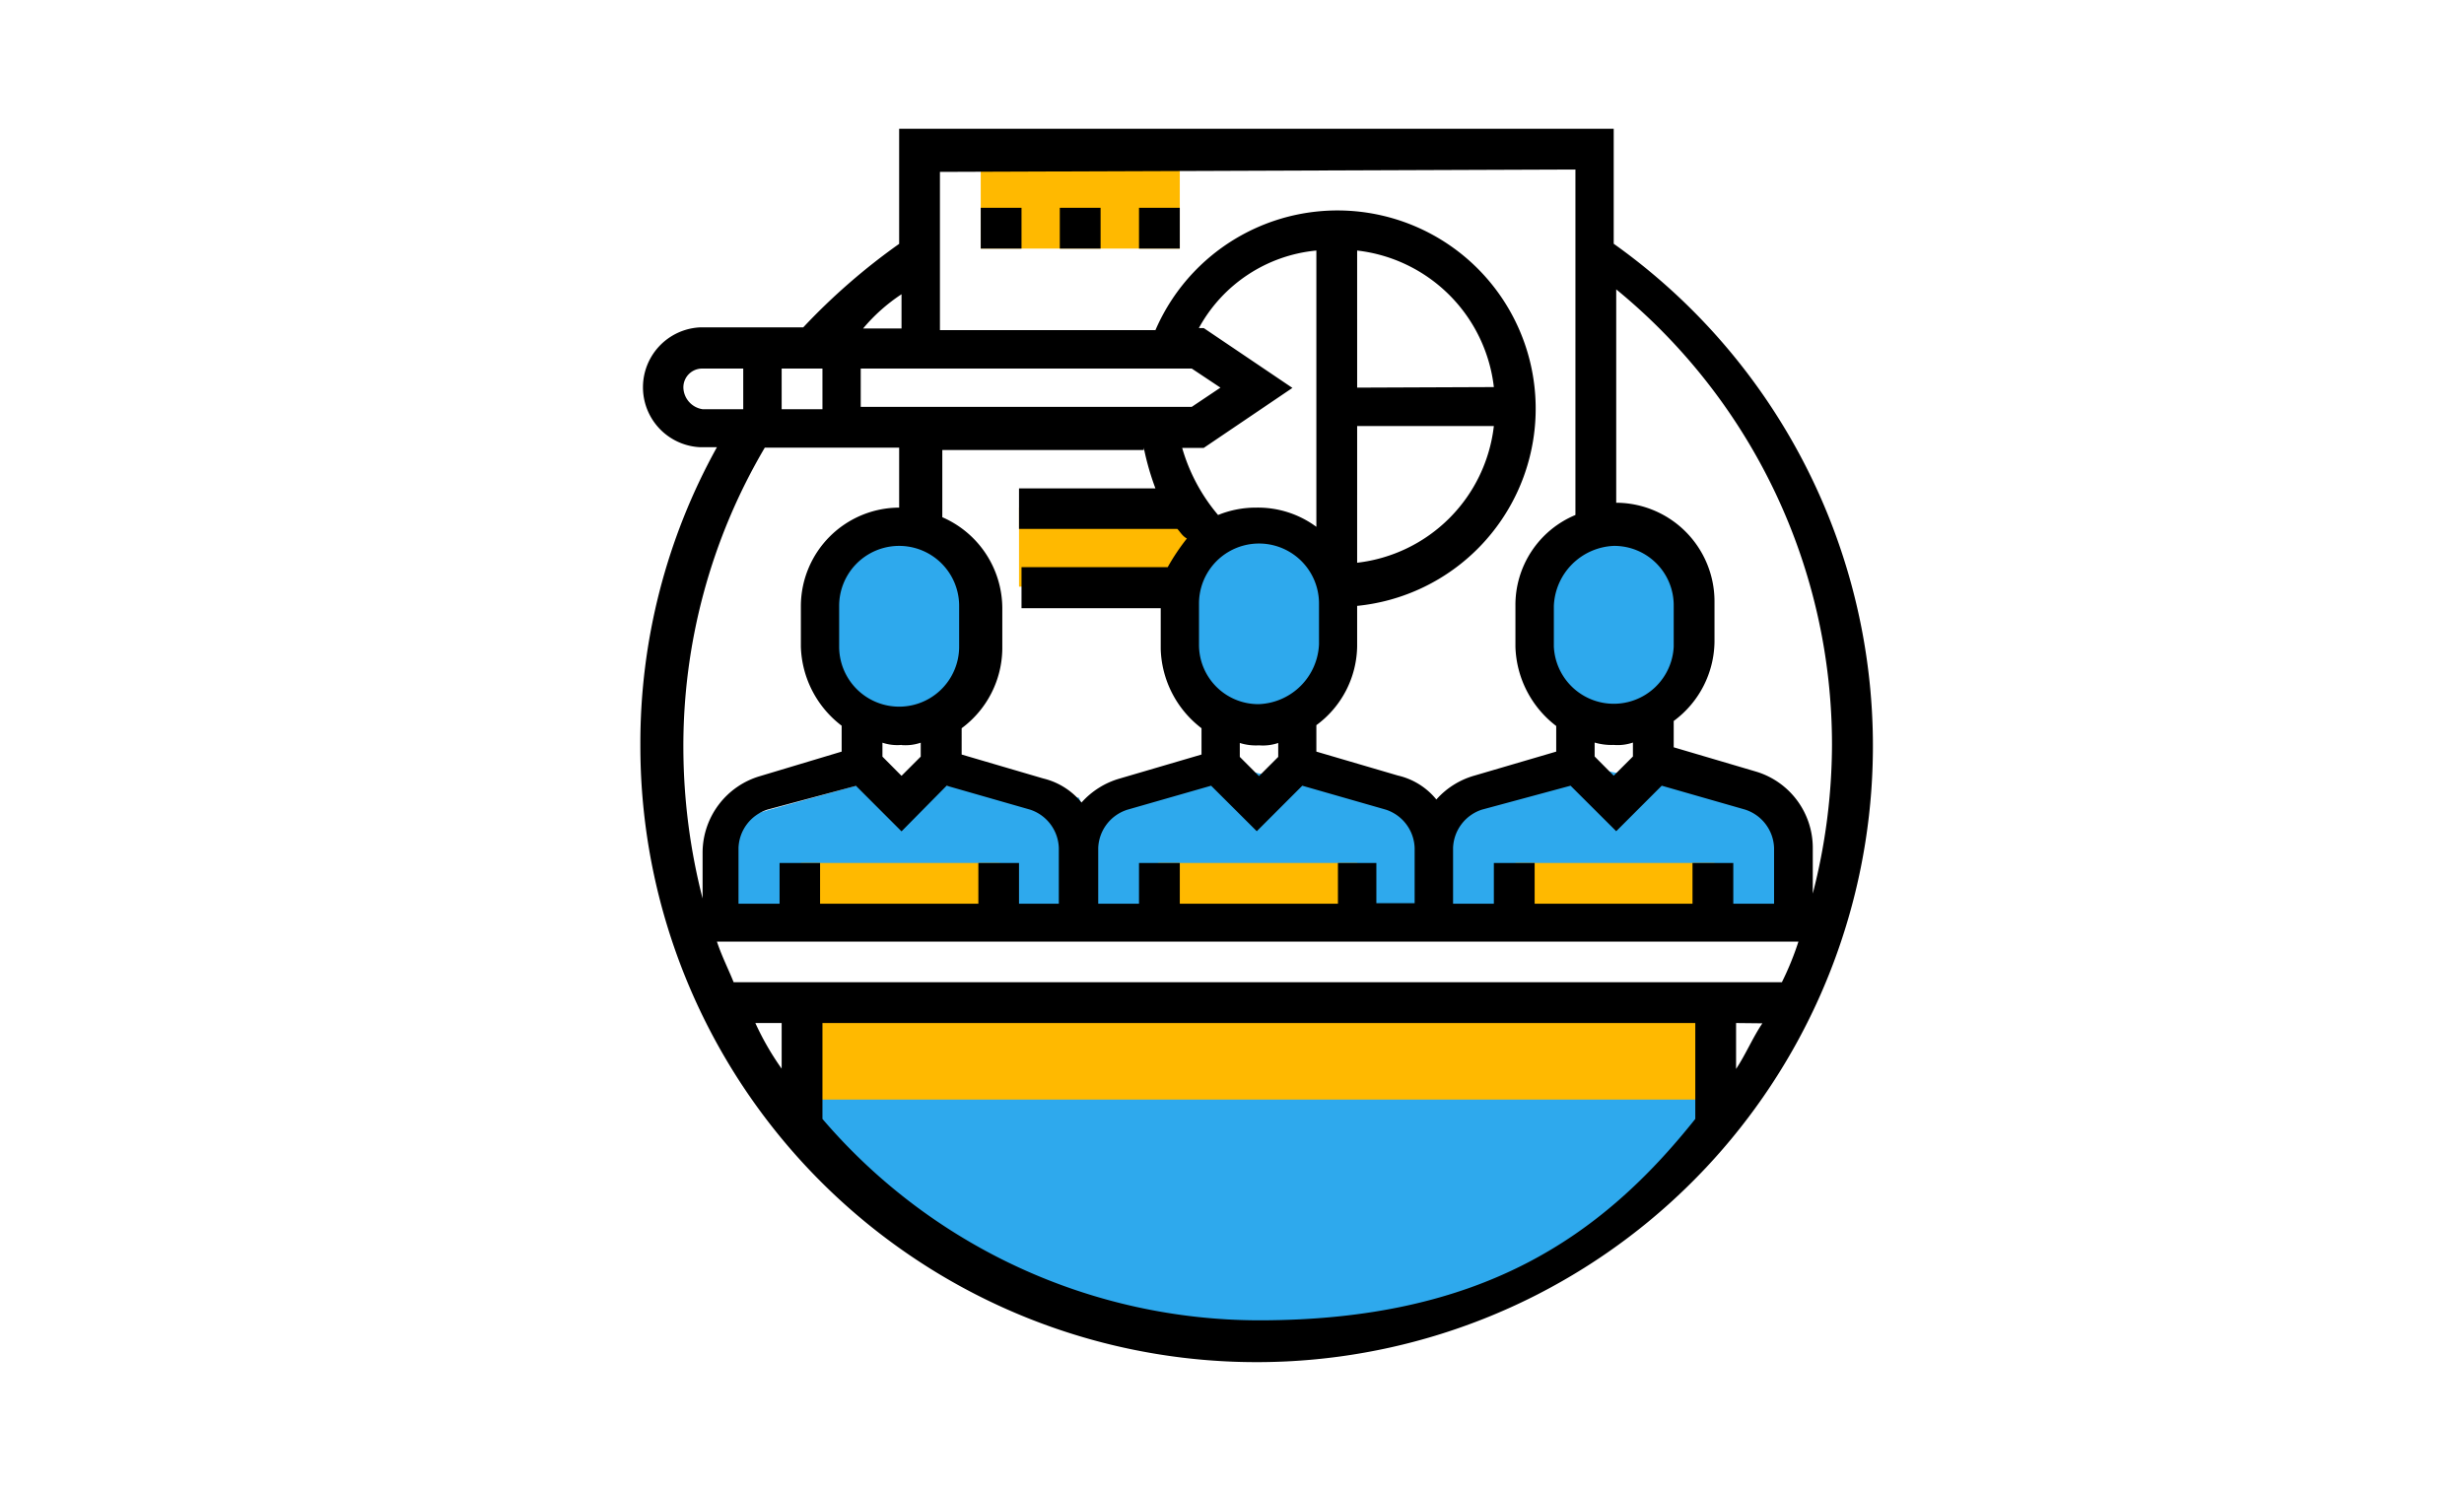 <svg xmlns="http://www.w3.org/2000/svg" viewBox="0 0 177 107"><defs><style>.cls-1{fill:#929292;opacity:0;}.cls-2{fill:#2ea9ed;}.cls-3{fill:#ffb900;}</style></defs><title>study-group</title><g id="Layer_2" data-name="Layer 2"><g id="Layer_2-2" data-name="Layer 2"><rect class="cls-1" width="177" height="107"/><polygon class="cls-2" points="56.15 76.6 123.16 75.92 123.16 81.08 115.92 87.46 108.86 92.45 101.8 94.86 90.43 97.62 83.19 95.9 73.2 93.31 61.84 85.91 56.84 81.08 56.15 76.6"/><polygon class="cls-2" points="51.5 65.58 52.36 59.03 55.29 58.17 61.49 56.45 64.76 55.76 68.04 56.45 77.51 57.31 78.89 60.93 78.37 66.27 51.5 65.58"/><polygon class="cls-2" points="76.65 65.23 77.34 58.69 80.44 58 86.47 56.1 89.74 55.42 93.01 56.1 102.66 56.97 104.04 60.58 103.52 65.92 76.65 65.23"/><polygon class="cls-2" points="102.49 65.23 103.18 58.69 106.28 58 112.31 56.1 115.58 55.42 118.85 56.1 128.33 56.97 129.88 60.58 129.19 65.92 102.49 65.23"/><ellipse class="cls-2" cx="64.76" cy="45.42" rx="5.68" ry="7.06"/><ellipse class="cls-2" cx="90.43" cy="44.91" rx="5.68" ry="7.06"/><ellipse class="cls-2" cx="115.92" cy="45.42" rx="5.68" ry="7.06"/><path class="cls-3" d="M70.45,10.8h14.3v7.06H70.45Z"/><path class="cls-3" d="M73.2,36.47H86v5.68H73.2Z"/><path class="cls-3" d="M83.2,62H97.49v4.31H83.2Z"/><path class="cls-3" d="M57.53,62h14.3v4.31H57.53Z"/><path class="cls-3" d="M108.86,62h14.3v4.31h-14.3Z"/><path class="cls-3" d="M57.53,72h65.63V79H57.53Z"/><path d="M90.43,94.86A41.33,41.33,0,0,1,59.08,80.39V73.5h62.7v6.89C115.06,88.83,106.45,94.86,90.43,94.86Zm25.49-77.34V9.25H64.59v8.27a45.53,45.53,0,0,0-6.89,6H50.29a4.31,4.31,0,0,0,0,8.61H51.5A43.82,43.82,0,0,0,46,53.52a44.27,44.27,0,1,0,69.93-36Zm15.68,36a43.21,43.21,0,0,1-1.38,10.68V60.93a5.72,5.72,0,0,0-4.13-5.51l-5.86-1.73V51.8a7.18,7.18,0,0,0,2.93-5.69V43.19a7.09,7.09,0,0,0-7.06-7.07V20.79A42.27,42.27,0,0,1,131.6,53.52Zm-5,20c-.68,1-1.2,2.24-1.89,3.28V73.5ZM52.7,70.57c-.34-.86-.86-1.89-1.2-2.92h77.69A21.23,21.23,0,0,1,128,70.57Zm3.45,2.93v3.28a19.88,19.88,0,0,1-1.89-3.28Zm0-44.27V26.48h2.93V29.4H56.15Zm5.68-2.75H85.61l2.06,1.37-2.06,1.38H61.83Zm35.66,4.13h9.82a11.17,11.17,0,0,1-9.82,9.82Zm0-2.76V18a11.16,11.16,0,0,1,9.82,9.81Zm-2.93,10a7.06,7.06,0,0,0-4.3-1.38A7.22,7.22,0,0,0,87.5,37a13,13,0,0,1-2.58-4.82h1.55l6.37-4.31-6.37-4.3h-.35A10.77,10.77,0,0,1,94.56,18V37.85Zm21.36,1.37a4.27,4.27,0,0,1,4.31,4.31v2.93a4.31,4.31,0,0,1-8.61,0V43.53A4.5,4.5,0,0,1,115.92,39.22Zm0,14.3a3.39,3.39,0,0,0,1.38-.17v1l-1.38,1.38-1.37-1.38v-1A4.28,4.28,0,0,0,115.92,53.52Zm-3.1,2.93,3.28,3.27,3.27-3.27,6,1.72a3,3,0,0,1,2.07,2.76v4h-2.93V62h-2.93v2.93H110.24V62h-2.93v2.93h-2.93v-4a3,3,0,0,1,2.07-2.76Zm-11,8.44H98.87V62H96.11v2.93H84.75V62H81.82v2.93H78.89v-4A3,3,0,0,1,81,58.17l6-1.72,3.28,3.27,3.27-3.27,6,1.72a3,3,0,0,1,2.07,2.76v4Zm-10-10.51-1.38,1.38-1.38-1.38v-1a3.85,3.85,0,0,0,1.38.17,3.41,3.41,0,0,0,1.38-.17Zm-1.38-3.79a4.26,4.26,0,0,1-4.31-4.3V43.36a4.31,4.31,0,1,1,8.62,0v2.93A4.5,4.5,0,0,1,90.43,50.59ZM82.16,32.16A19.08,19.08,0,0,0,83,35.09H73.2V38H84.57c.18.17.35.51.69.69a15.43,15.43,0,0,0-1.38,2.06H73.38V43.7h10v2.93a7.43,7.43,0,0,0,2.93,5.69v1.89l-5.86,1.72a5.81,5.81,0,0,0-2.76,1.73,5.07,5.07,0,0,0-2.75-1.73l-5.86-1.72V52.32A7.2,7.2,0,0,0,72,46.63V43.7a7.15,7.15,0,0,0-4.31-6.54V32.33H82.16v-.17ZM68.9,43.53v2.93a4.31,4.31,0,0,1-8.62,0V43.53a4.31,4.31,0,0,1,8.62,0Zm-4.14,10a3.39,3.39,0,0,0,1.38-.17v1l-1.38,1.38-1.37-1.38v-1A3.36,3.36,0,0,0,64.76,53.52Zm-3.27,2.93,3.27,3.27L68,56.45l6,1.72a3,3,0,0,1,2.06,2.76v4H73.2V62H70.28v2.93H58.91V62H56v2.93H53.05v-4a3,3,0,0,1,2.07-2.76Zm51.68-44.27V37a7,7,0,0,0-4.31,6.55v2.93a7.44,7.44,0,0,0,2.93,5.68V54l-5.86,1.72a5.76,5.76,0,0,0-2.75,1.72,5,5,0,0,0-2.76-1.72L94.56,54v-1.9a7.15,7.15,0,0,0,2.93-5.68V43.53h0A14.24,14.24,0,1,0,83,23.72H67.52V12.35l45.65-.17Zm-48.41,9v2.41H62A12.72,12.72,0,0,1,64.76,21.14ZM49.09,27.85a1.35,1.35,0,0,1,1.38-1.37h2.92V29.4H50.47A1.62,1.62,0,0,1,49.09,27.85Zm5.85,4.31h9.65v4.31a7.09,7.09,0,0,0-7.06,7.06v2.93a7.41,7.41,0,0,0,2.93,5.68V54L54.6,55.76a5.74,5.74,0,0,0-4.13,5.51v3.28a43.93,43.93,0,0,1-1.38-10.68A42.2,42.2,0,0,1,54.94,32.16Z"/><path d="M70.45,14.93h2.93v2.93H70.45Z"/><path d="M76.13,14.93h2.93v2.93H76.13Z"/><path d="M81.82,14.93h2.93v2.93H81.82Z"/></g></g></svg>